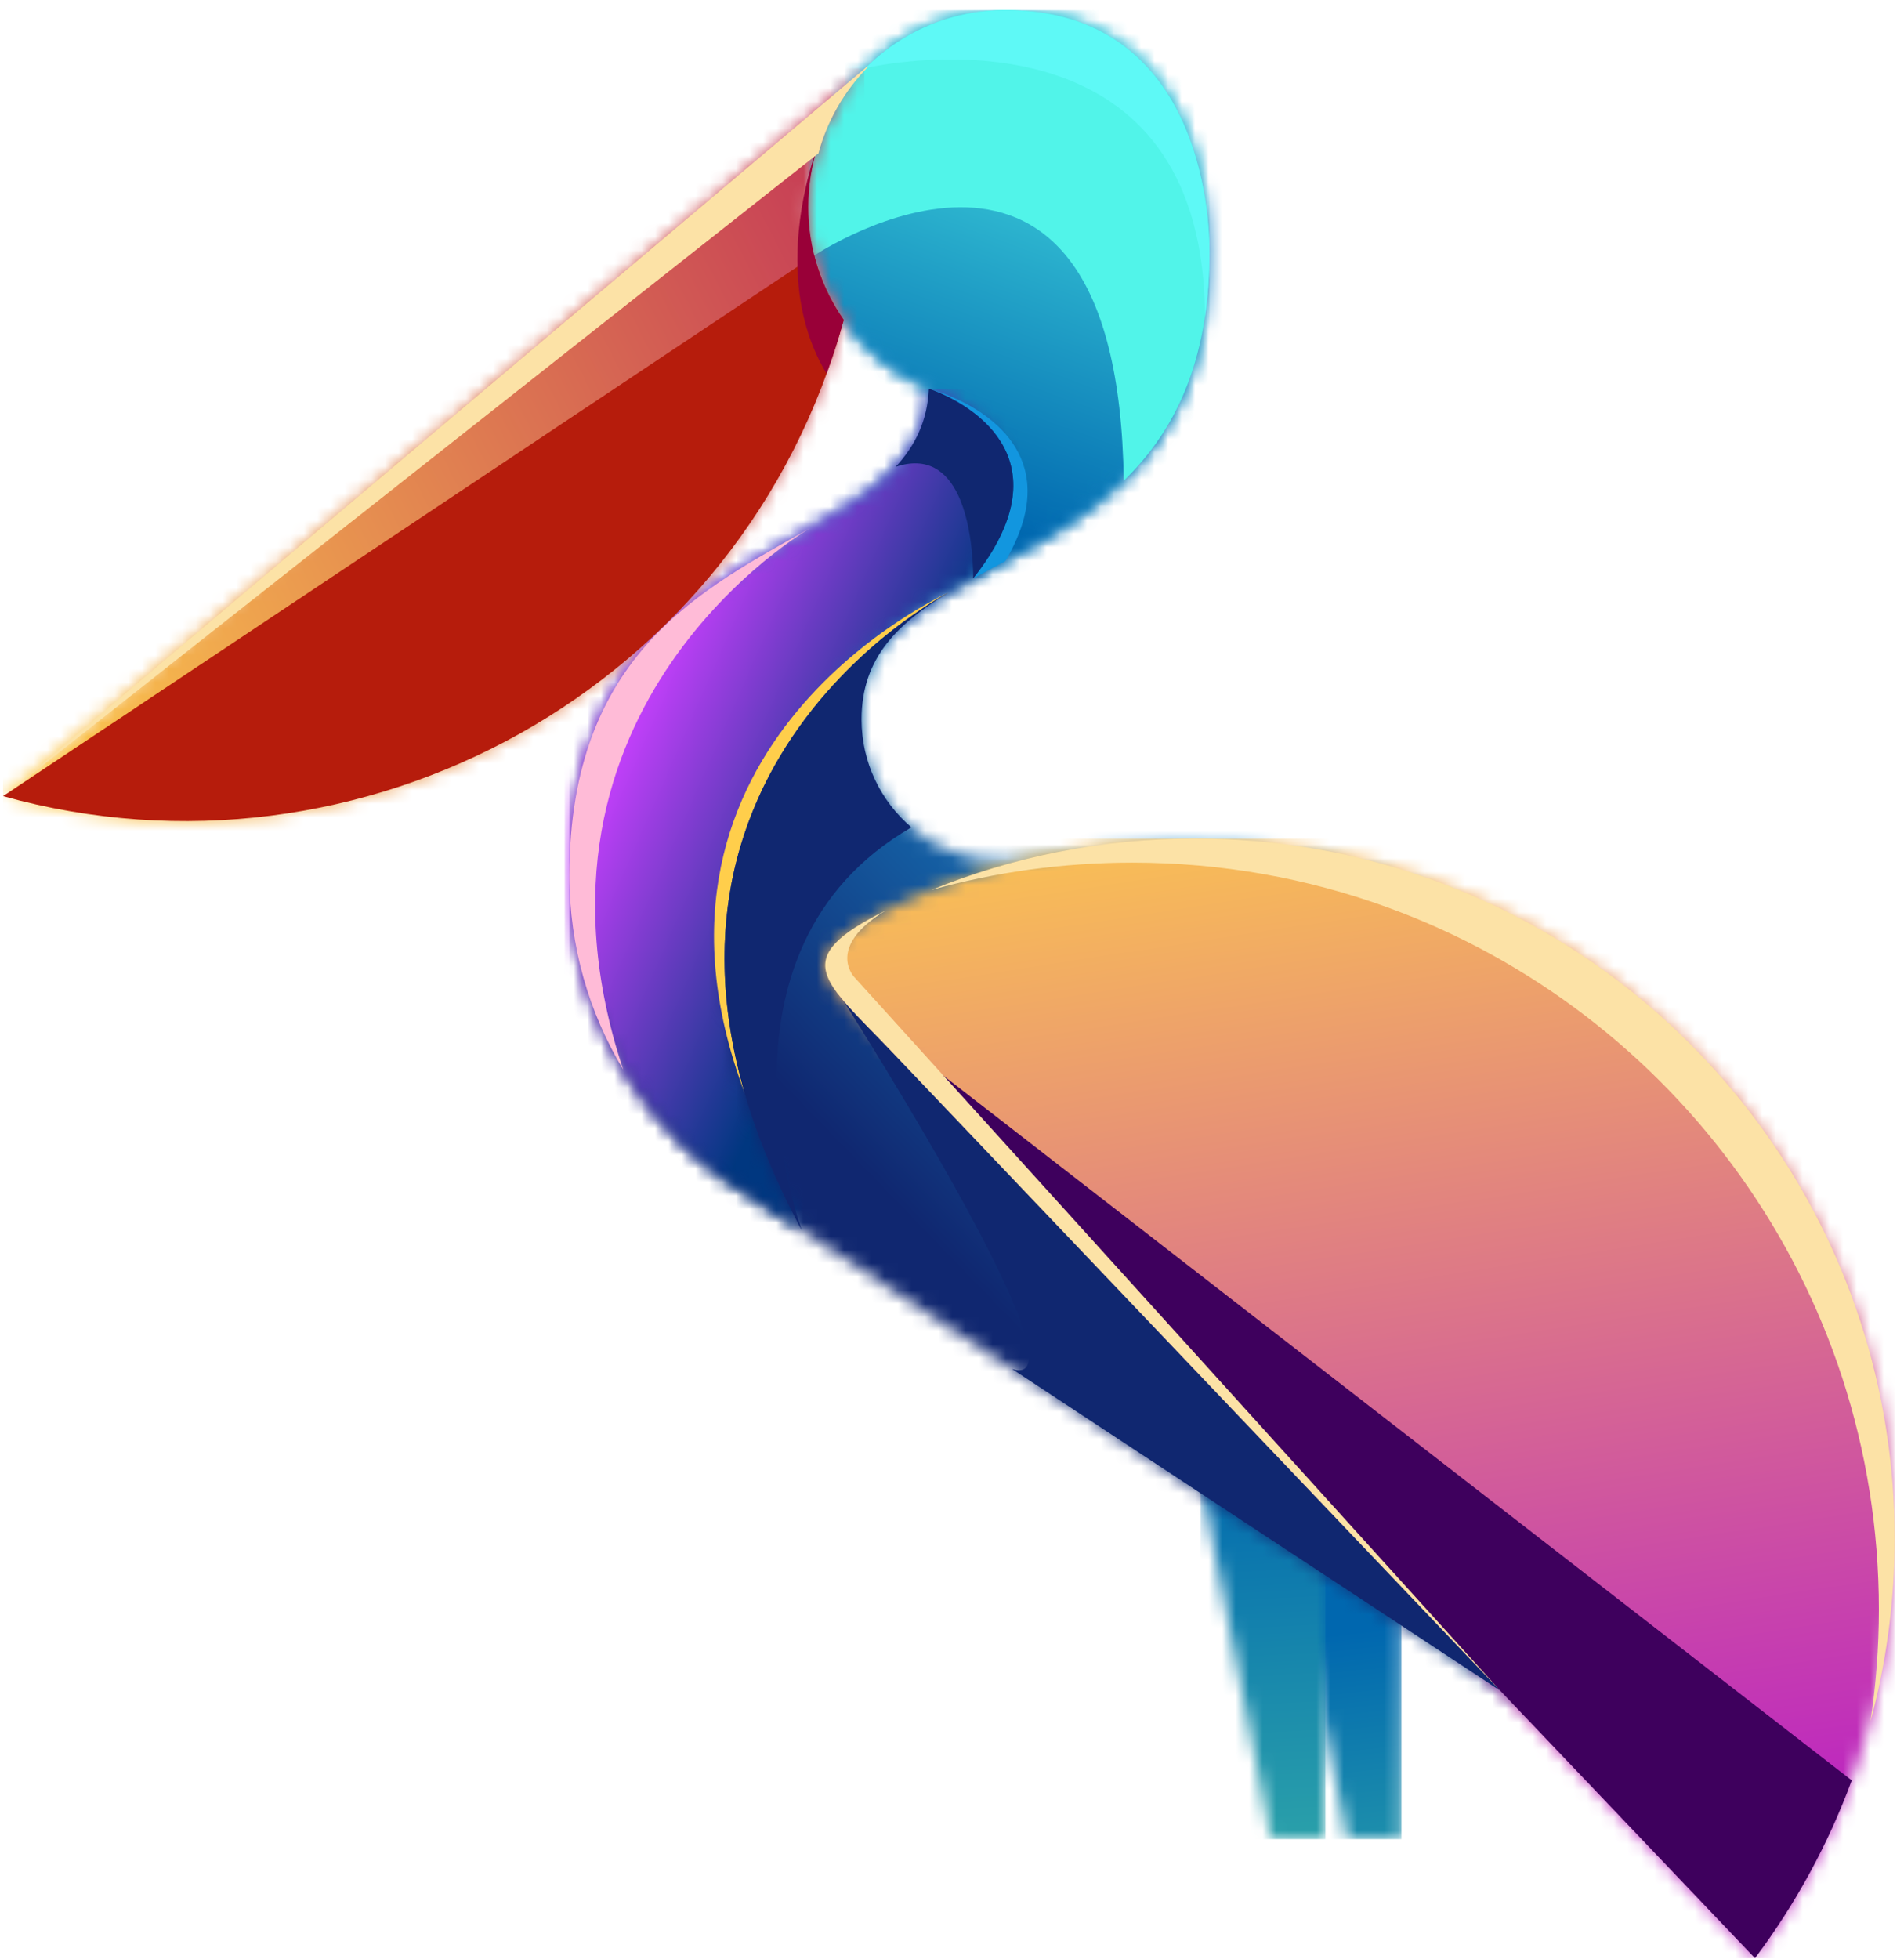 <svg width="141" height="145" viewBox="0 0 141 145" fill="none" xmlns="http://www.w3.org/2000/svg">
<mask id="mask0_136_128" style="mask-type:luminance" maskUnits="userSpaceOnUse" x="94" y="108" width="10" height="29">
<path d="M103.786 116.617V136.133H99.754L94.536 109.561L101.246 108.89L103.786 116.617Z" fill="white"/>
</mask>
<g mask="url(#mask0_136_128)">
<path d="M103.786 108.89H94.536V136.133H103.786V108.89Z" fill="url(#paint0_linear_136_128)"/>
</g>
<mask id="mask1_136_128" style="mask-type:luminance" maskUnits="userSpaceOnUse" x="88" y="108" width="11" height="29">
<path d="M98.156 116.617V136.133H94.124L88.906 109.561L95.615 108.89L98.156 116.617Z" fill="white"/>
</mask>
<g mask="url(#mask1_136_128)">
<path d="M98.156 108.89H88.906V136.133H98.156V108.89Z" fill="url(#paint1_linear_136_128)"/>
</g>
<mask id="mask2_136_128" style="mask-type:luminance" maskUnits="userSpaceOnUse" x="42" y="0" width="93" height="136">
<path d="M62.482 23.68C64.052 25.922 66.237 27.702 68.792 28.775L68.786 28.773C68.222 42.13 42.168 38.172 42.168 64.817C42.168 71.493 44.518 77.62 48.436 82.416C49.825 84.117 51.412 85.65 53.161 86.981L56.333 89.07L126.353 135.19C131.239 127.771 134.083 118.888 134.083 109.341C134.083 93.828 126.575 80.068 114.996 71.497C102.432 62.198 90.87 61.244 75.929 63.605C75.392 63.689 74.842 63.733 74.281 63.733C68.46 63.733 63.801 59.008 63.801 53.253C63.801 39.161 89.567 44.33 89.567 18.655C89.567 14.081 87.956 0.751 74.433 0.751C70.499 0.751 66.758 2.328 64.013 5.134C61.44 7.763 59.855 11.361 59.855 15.329C59.855 18.435 60.826 21.314 62.482 23.68Z" fill="white"/>
</mask>
<g mask="url(#mask2_136_128)">
<path d="M134.083 0.751H42.168V135.19H134.083V0.751Z" fill="url(#paint2_linear_136_128)"/>
</g>
<mask id="mask3_136_128" style="mask-type:luminance" maskUnits="userSpaceOnUse" x="59" y="0" width="31" height="43">
<path d="M62.482 23.68C64.052 25.922 66.237 27.702 68.792 28.775L68.786 28.773L70.712 35.473L72.061 42.823L72.061 42.824C79.597 38.662 89.567 34.626 89.567 18.655C89.567 14.081 87.956 0.751 74.433 0.751C70.499 0.751 66.758 2.328 64.013 5.134C61.44 7.763 59.855 11.361 59.855 15.329C59.855 18.435 60.826 21.314 62.482 23.68Z" fill="white"/>
</mask>
<g mask="url(#mask3_136_128)">
<path d="M89.567 0.751H59.855V42.824H89.567V0.751Z" fill="url(#paint3_linear_136_128)"/>
</g>
<path fill-rule="evenodd" clip-rule="evenodd" d="M83.219 35.587C86.869 32.04 89.567 26.963 89.567 18.655C89.567 14.081 87.956 0.751 74.433 0.751C70.499 0.751 66.758 2.328 64.013 5.134C61.44 7.763 59.855 11.361 59.855 15.329C59.855 16.566 60.009 17.767 60.299 18.913C60.306 18.908 82.79 3.852 83.219 35.587Z" fill="#51F4E9"/>
<mask id="mask4_136_128" style="mask-type:luminance" maskUnits="userSpaceOnUse" x="0" y="5" width="65" height="56">
<path d="M0.226 58.93C26.705 66.306 54.994 50.99 62.482 23.68C60.826 21.314 59.855 18.435 59.855 15.329C59.855 11.361 61.44 7.763 64.013 5.134C64.01 5.108 64.007 5.082 64.004 5.055L0.226 58.93Z" fill="white"/>
</mask>
<g mask="url(#mask4_136_128)">
<path d="M64.012 5.055H0.226V66.306H64.012V5.055Z" fill="url(#paint4_linear_136_128)"/>
</g>
<mask id="mask5_136_128" style="mask-type:luminance" maskUnits="userSpaceOnUse" x="61" y="62" width="80" height="83">
<path d="M108.451 122.363L129.965 144.945C136.459 136.289 140.307 125.534 140.307 113.88C140.307 91.459 126.065 72.365 106.135 65.15C100.629 63.157 94.69 62.07 88.496 62.07C80.408 62.07 72.752 63.924 65.93 67.229C58.239 70.957 60.901 72.453 65.974 77.778L108.451 122.363Z" fill="white"/>
</mask>
<g mask="url(#mask5_136_128)">
<path d="M140.307 62.07H58.239V144.945H140.307V62.07Z" fill="url(#paint5_linear_136_128)"/>
</g>
<path fill-rule="evenodd" clip-rule="evenodd" d="M108.451 122.363L129.965 144.945C132.953 140.963 135.38 136.536 137.13 131.783L62.024 73.538C62.888 74.68 64.299 76.02 65.974 77.778L108.451 122.363Z" fill="#3E005D"/>
<mask id="mask6_136_128" style="mask-type:luminance" maskUnits="userSpaceOnUse" x="42" y="28" width="34" height="64">
<path d="M59.382 91.078C41.818 58.405 70.256 43.861 70.256 43.861C70.836 43.51 71.44 43.166 72.061 42.823C78.966 34.105 72.039 30.145 69.579 29.079C69.136 28.887 68.839 28.79 68.792 28.775L68.786 28.773C68.222 42.13 42.168 38.172 42.168 64.817C42.168 71.493 44.518 77.62 48.436 82.416C49.825 84.117 51.412 85.65 53.161 86.981L56.333 89.07L59.382 91.078Z" fill="white"/>
</mask>
<g mask="url(#mask6_136_128)">
<path d="M78.966 28.773H41.818V91.078H78.966V28.773Z" fill="url(#paint6_linear_136_128)"/>
</g>
<path fill-rule="evenodd" clip-rule="evenodd" d="M55.148 80.914C47.753 55.371 70.256 43.861 70.256 43.861C70.256 43.861 45.391 54.89 55.142 80.898L55.148 80.914Z" fill="#FFCE4B"/>
<path fill-rule="evenodd" clip-rule="evenodd" d="M59.965 39.107C52.214 43.526 42.167 48.27 42.167 64.817C42.167 70.066 43.621 74.976 46.147 79.166C37.221 52.227 59.965 39.108 59.965 39.108L59.965 39.107Z" fill="#FFBBD7"/>
<path fill-rule="evenodd" clip-rule="evenodd" d="M60.299 18.913L0.226 58.93C26.705 66.306 54.994 50.99 62.482 23.68C61.486 22.256 60.737 20.647 60.299 18.913Z" fill="#B61C0C"/>
<path fill-rule="evenodd" clip-rule="evenodd" d="M64.115 5.03C65.763 4.669 85.398 0.74 88.747 18.102C89.055 19.696 89.225 21.47 89.231 23.442C89.45 21.977 89.567 20.386 89.567 18.655C89.567 16.997 89.355 14.19 88.442 11.284C88.215 10.561 87.944 9.832 87.623 9.113C85.67 4.746 81.837 0.751 74.433 0.751C71.365 0.751 68.414 1.71 65.961 3.464C65.356 3.897 64.785 4.375 64.253 4.893C64.207 4.939 64.161 4.984 64.115 5.03Z" fill="#5EF9F6"/>
<path fill-rule="evenodd" clip-rule="evenodd" d="M59.382 91.078C59.382 91.078 51.698 70.38 67.494 61.24C65.23 59.312 63.801 56.441 63.801 53.253C63.801 48.648 66.552 46.1 70.256 43.861C70.256 43.861 41.818 58.405 59.382 91.078Z" fill="#102770"/>
<path fill-rule="evenodd" clip-rule="evenodd" d="M62.466 74.086C66.734 80.853 80.35 102.962 74.957 101.338L111.099 125.143L108.451 122.363L65.974 77.778C64.56 76.293 63.333 75.107 62.466 74.086Z" fill="#102770"/>
<path fill-rule="evenodd" clip-rule="evenodd" d="M102.676 67.136C123.943 74.835 139.139 95.21 139.139 119.133C139.139 121.949 138.928 124.716 138.522 127.418C139.687 123.103 140.309 118.564 140.309 113.88C140.309 91.459 126.067 72.365 106.136 65.15C100.631 63.157 94.692 62.07 88.498 62.07C81.586 62.07 74.99 63.423 68.96 65.88C73.699 64.557 78.695 63.85 83.856 63.85C90.464 63.85 96.802 65.01 102.676 67.136Z" fill="#FCE2A6"/>
<path fill-rule="evenodd" clip-rule="evenodd" d="M69.579 29.079C72.039 30.145 78.966 34.105 72.061 42.824C72.837 42.395 73.64 41.967 74.454 41.528C78.841 34.063 73.367 30.598 70.425 29.349C69.526 28.968 68.864 28.793 68.792 28.775C68.838 28.79 69.136 28.888 69.579 29.079Z" fill="#1296DF"/>
<path fill-rule="evenodd" clip-rule="evenodd" d="M70.912 36.565C72.151 39.09 72.061 42.823 72.061 42.823C78.966 34.105 72.039 30.145 69.579 29.079C69.136 28.887 68.838 28.79 68.792 28.775L68.786 28.773C68.685 31.163 67.767 32.999 66.329 34.556C68.703 33.761 70.096 34.901 70.912 36.565Z" fill="#102770"/>
<path fill-rule="evenodd" clip-rule="evenodd" d="M60.587 10.753C60.587 10.753 58.934 14.842 59.055 19.742C59.118 22.317 59.672 25.117 61.213 27.665C61.686 26.367 62.11 25.038 62.482 23.68C60.826 21.315 59.855 18.435 59.855 15.329C59.855 13.731 60.112 12.192 60.587 10.753Z" fill="#990038"/>
<path fill-rule="evenodd" clip-rule="evenodd" d="M0.475 58.767L60.549 11.4L60.6 11.379C61.258 8.928 62.538 6.733 64.261 4.972C64.259 4.946 64.256 4.919 64.254 4.893L0.475 58.767Z" fill="#FCE2A6"/>
<path fill-rule="evenodd" clip-rule="evenodd" d="M108.451 122.363L111.099 125.142L63.263 72.323C63.263 72.323 61.105 70.099 65.601 67.391C58.318 71.001 60.975 72.531 65.974 77.778L108.451 122.363Z" fill="#FCE2A6"/>
<defs>
<linearGradient id="paint0_linear_136_128" x1="98.975" y1="120.873" x2="102.46" y2="151.533" gradientUnits="userSpaceOnUse">
<stop stop-color="#0067AF"/>
<stop offset="1" stop-color="#3AB6A8"/>
</linearGradient>
<linearGradient id="paint1_linear_136_128" x1="92.704" y1="106.693" x2="94.849" y2="147.715" gradientUnits="userSpaceOnUse">
<stop stop-color="#0067AF"/>
<stop offset="1" stop-color="#3AB6A8"/>
</linearGradient>
<linearGradient id="paint2_linear_136_128" x1="66.319" y1="89.076" x2="91.354" y2="64.846" gradientUnits="userSpaceOnUse">
<stop stop-color="#102770"/>
<stop offset="1" stop-color="#1887C8"/>
</linearGradient>
<linearGradient id="paint3_linear_136_128" x1="69.079" y1="37.249" x2="82.763" y2="-0.32" gradientUnits="userSpaceOnUse">
<stop stop-color="#0067AF"/>
<stop offset="1" stop-color="#51F4E9"/>
</linearGradient>
<linearGradient id="paint4_linear_136_128" x1="-2.511" y1="53.66" x2="79.944" y2="10.85" gradientUnits="userSpaceOnUse">
<stop stop-color="#FFCE4B"/>
<stop offset="1" stop-color="#B91C58"/>
</linearGradient>
<linearGradient id="paint5_linear_136_128" x1="91.496" y1="52.906" x2="104.661" y2="138.567" gradientUnits="userSpaceOnUse">
<stop stop-color="#FFCE4B"/>
<stop offset="1" stop-color="#BC25C1"/>
</linearGradient>
<linearGradient id="paint6_linear_136_128" x1="65.09" y1="61.991" x2="46.791" y2="53.947" gradientUnits="userSpaceOnUse">
<stop stop-color="#003780"/>
<stop offset="1" stop-color="#C13FF9"/>
</linearGradient>
</defs>
</svg>

